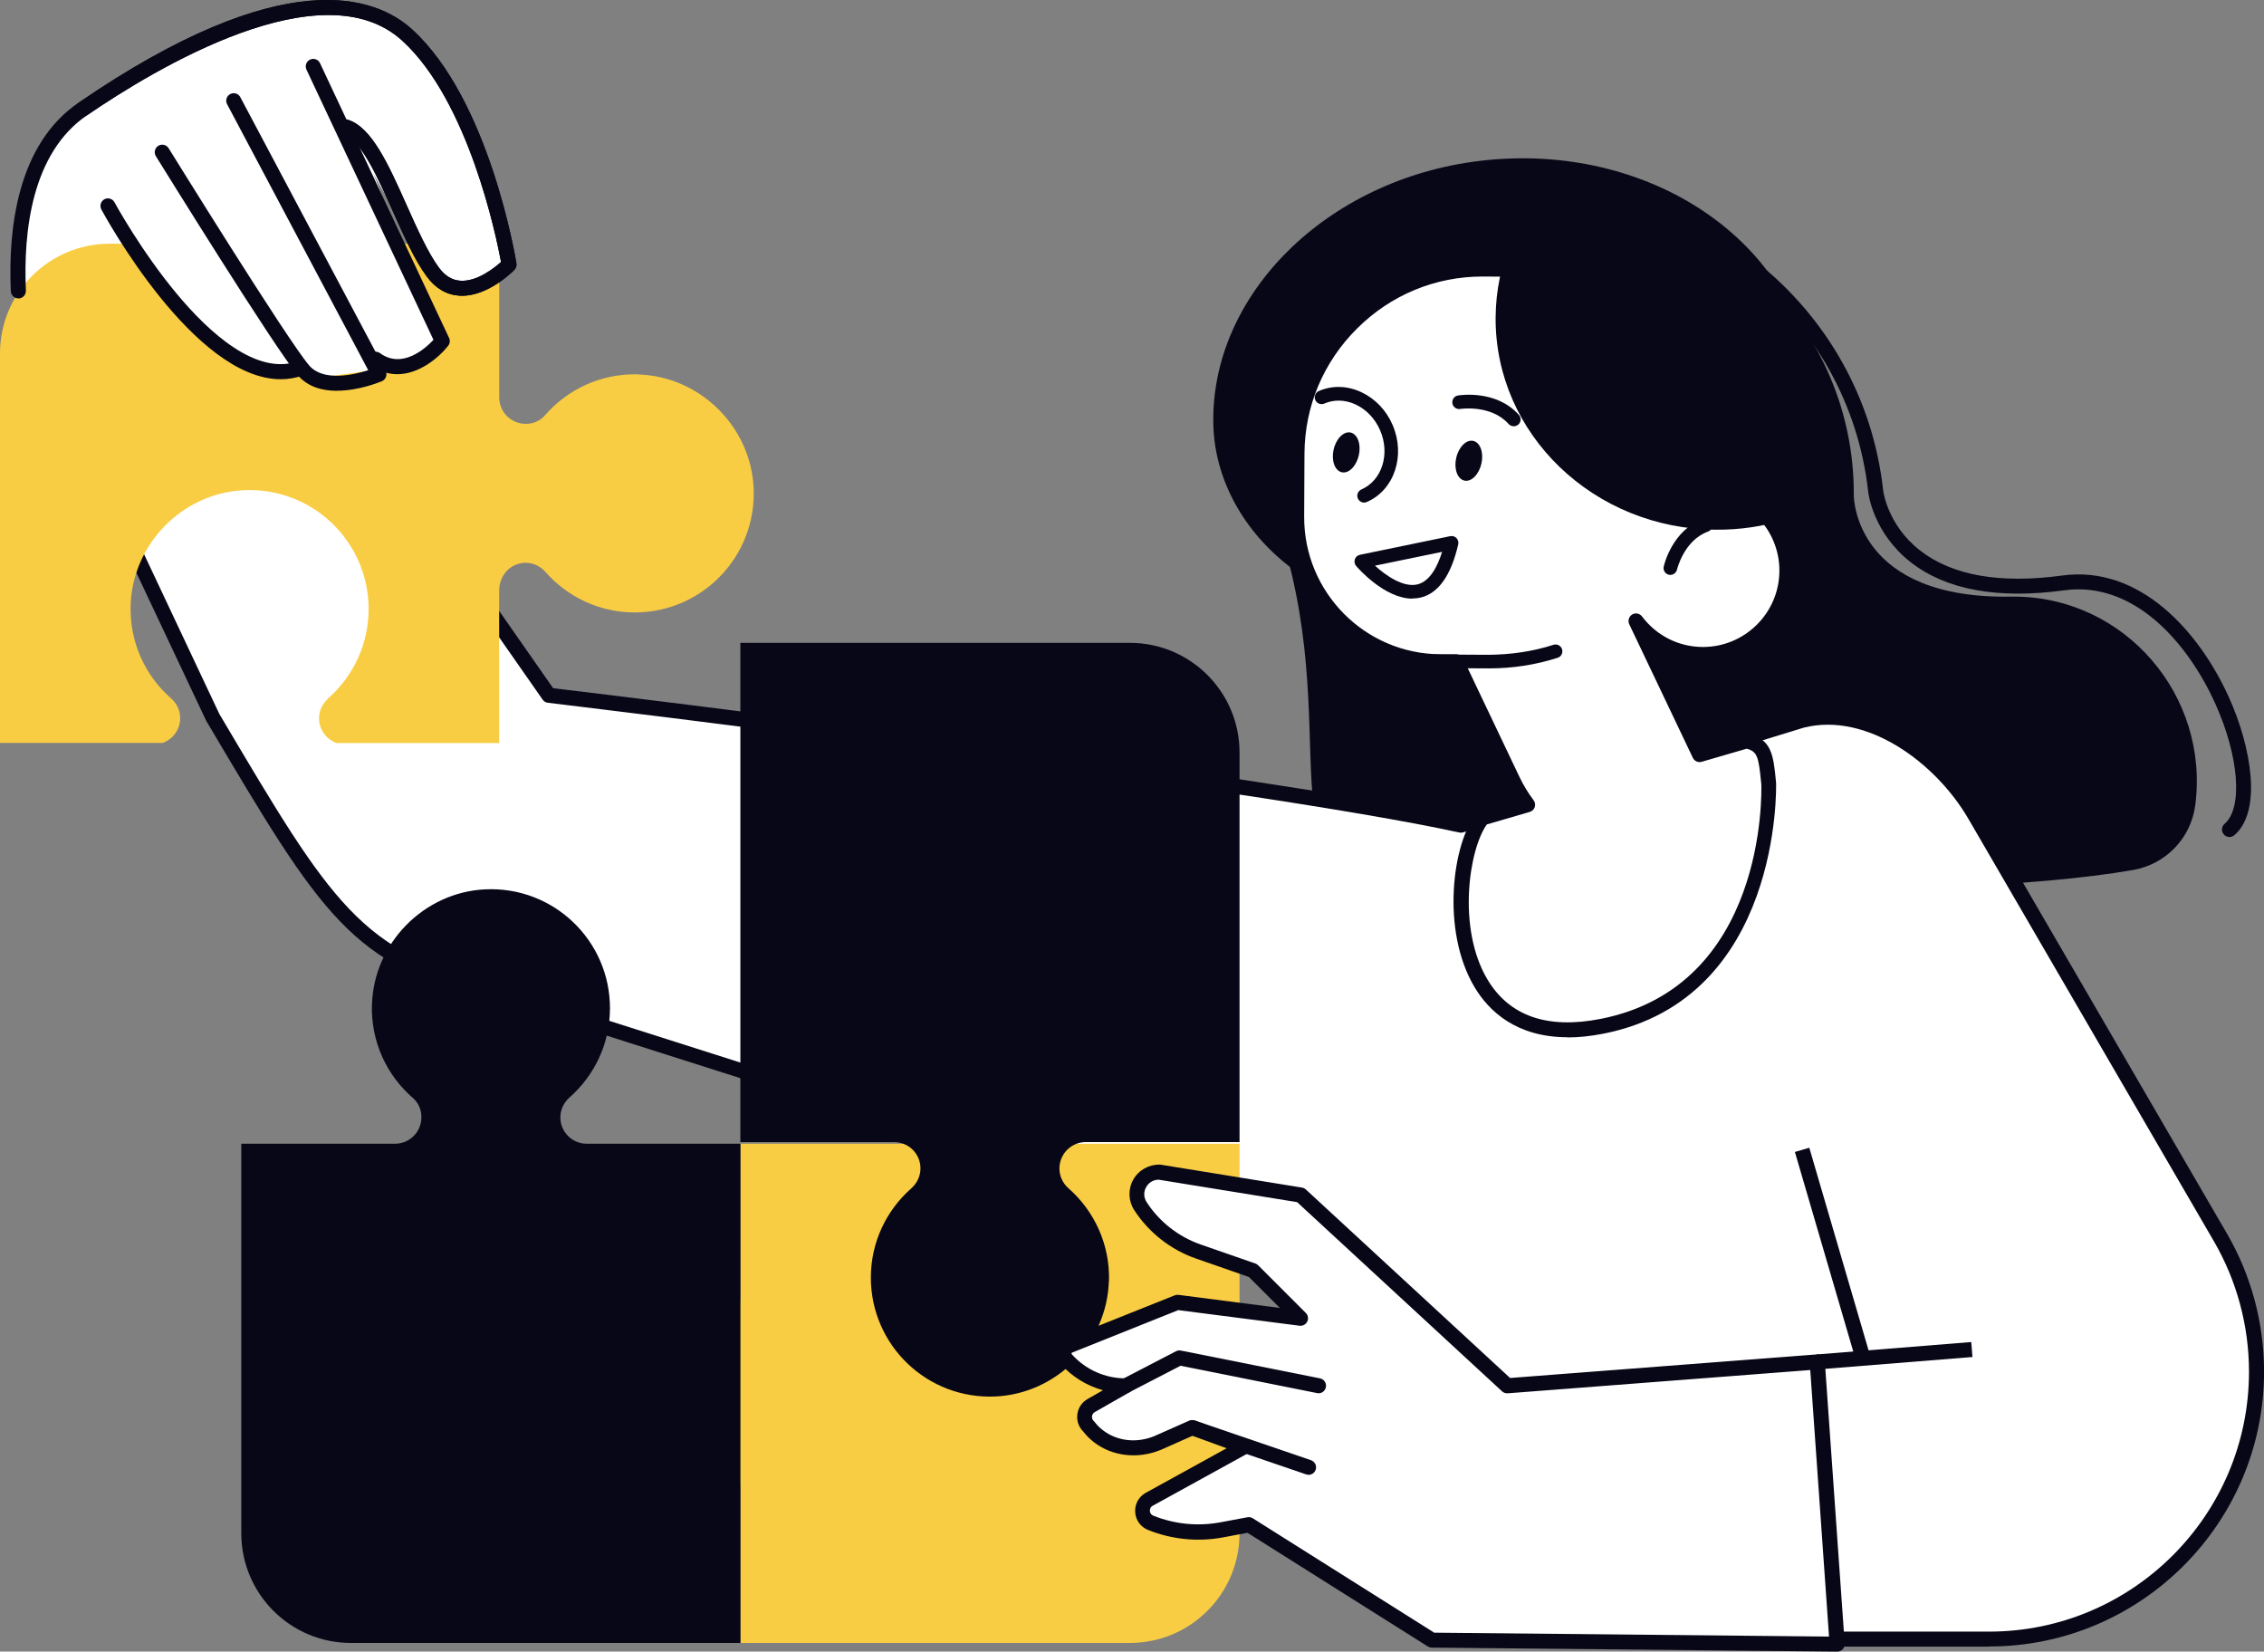 <?xml version="1.0" encoding="UTF-8"?>
<svg id="Layer_2" data-name="Layer 2" xmlns="http://www.w3.org/2000/svg" viewBox="0 0 301.57 219.97">
  <rect x="0" y="0" width="301.57" height="219.97" fill="#808080" stroke="none"/>
  <defs>
    <style>
      .cls-1 {
        fill: #f9cd43;
      }

      .cls-2 {
        fill: #fff;
      }

      .cls-3 {
        fill: #080717;
      }
    </style>
  </defs>
  <g id="_Layer_" data-name="&amp;lt;Layer&amp;gt;">
    <g>
      <path class="cls-3" d="M241.38,51.43c-1.62-19.02-21.63-32.73-44.29-30-20.36,2.45-35.89,17.82-35.47,35.15.18,7.68,4.6,16.08,13.91,21.4,10.54,3.45,17.89,3.5,31.44,2.25,20.22-1.85,34.45-28.29,34.41-28.8Z"/>
      <path class="cls-2" d="M26.35,43.05l-5.55-4.34-9.92,3.77c-3.01,2.13-3.9,3.2-5.79,6.06l-1.45,1.31S-1.48,23.75,11,14.52C23.48,5.29,45.11-4.9,54.24,4.67c9.13,9.56,13.57,30.57,13.57,30.57,0,0-6.97,6.81-10.7.57-5.11-8.56-7.48-12.92-7.48-12.92l8.92,22.86s-4.41,3.22-9.42,3.66c-5.01.44-12.33,3.32-22.77-6.36Z"/>
      <path class="cls-3" d="M292.41,107.27h0c1.92-14.63-9.37-27.77-24.12-27.81-.11,0-.21,0-.3,0-20.62.41-21.06-12.8-21.06-13.51.12-22.44-18.42-40.64-41.06-39.88-20.35.68-46.66,18.8-38.25,37.34,13.23,29.19-.05,52.36,15.9,53.8,13.1,1.18,74.66,3.2,100.63-1.34,4.34-.76,7.69-4.24,8.26-8.61Z"/>
      <g>
        <path class="cls-2" d="M295.75,164.78l-32.68-56.22c-4.58-7.87-14.19-14.84-23.02-12.63l-45.45,13.97c-28.06-6.15-121.49-17.29-121.49-17.29l-39.02-55.87-29.71,7.98,23.94,50.8c15.07,25.46,19.05,32.33,37.37,36.56l105.84,33.69,22.61,51.43,46.56,1.11h24.23c19.68,0,35.62-15.95,35.62-35.62h0c0-6.29-1.66-12.46-4.82-17.9Z"/>
        <path class="cls-3" d="M264.95,219.31h-24.23l-46.58-1.11c-.39,0-.74-.24-.89-.6l-22.43-51.02-105.41-33.55c-18.55-4.28-22.6-11.12-37.67-36.57l-.26-.43L3.48,45.15c-.13-.27-.13-.58,0-.85.12-.27.36-.47.65-.55l29.71-7.98c.41-.11.84.05,1.08.39l38.76,55.5c7.02.84,93.79,11.31,120.88,17.2l45.2-13.89c9.41-2.35,19.47,4.98,24.18,13.08l32.68,56.22c3.25,5.58,4.96,11.95,4.96,18.4,0,20.2-16.43,36.62-36.62,36.62ZM194.82,216.22l45.92,1.09h24.21c19.09,0,34.62-15.53,34.62-34.62,0-6.1-1.62-12.12-4.69-17.4h0l-32.68-56.22c-4.34-7.47-13.5-14.26-21.92-12.16l-45.4,13.95c-.16.05-.34.06-.51.02-27.7-6.07-120.46-17.16-121.39-17.28-.28-.03-.54-.19-.7-.42l-38.62-55.29-27.87,7.49,23.43,49.72.21.35c14.72,24.87,18.68,31.55,36.48,35.66l105.92,33.71c.27.09.5.29.61.55l22.36,50.85Z"/>
      </g>
      <path class="cls-1" d="M80.08,201.42c4.98.15,9.45-1.99,12.45-5.45.63-.73,1.55-1.14,2.51-1.14h.06c1.95,0,3.52,1.57,3.52,3.51v20.48h51.88c8.07,0,14.61-6.54,14.61-14.61v-51.88h-66.49v20.48c0,1.94-1.57,3.51-3.51,3.51h0c-1.02,0-1.98-.46-2.66-1.23-2.9-3.29-7.14-5.38-11.88-5.38-9.01,0-16.27,7.52-15.83,16.63.39,8.16,7.17,14.82,15.33,15.07Z"/>
      <path class="cls-3" d="M147.72,170.67c.15-4.95-1.97-9.4-5.4-12.41-.76-.67-1.2-1.62-1.2-2.63h0c0-1.94,1.57-3.52,3.51-3.52h20.48v-51.88c0-8.07-6.54-14.61-14.61-14.61h-51.88v66.49h20.48c1.94,0,3.51,1.57,3.51,3.51h0c0,1.02-.46,1.98-1.23,2.66-3.29,2.9-5.38,7.14-5.38,11.88,0,9.01,7.52,16.27,16.63,15.83,8.16-.39,14.82-7.17,15.07-15.33Z"/>
      <path class="cls-1" d="M85.05,49.86c-4.98-.15-9.45,1.99-12.45,5.45-.63.73-1.55,1.14-2.51,1.14h-.07c-1.95,0-3.52-1.57-3.52-3.51v-20.48H14.61c-8.07,0-14.61,6.54-14.61,14.61v51.88h21.67c1.35-.49,2.33-1.77,2.33-3.29h0c0-1.01-.44-1.97-1.2-2.63-3.43-3-5.55-7.45-5.4-12.41.25-8.17,6.91-14.95,15.07-15.33,9.11-.43,16.63,6.82,16.63,15.83,0,4.68-2.04,8.88-5.26,11.78-.67.6-1.19,1.38-1.31,2.27-.24,1.73.8,3.25,2.29,3.79h21.67v-20.31c0-1.53.91-2.99,2.36-3.49,1.43-.5,2.89-.03,3.82,1.03,2.9,3.29,7.14,5.38,11.88,5.38,9.01,0,16.27-7.52,15.83-16.62-.39-8.16-7.17-14.82-15.33-15.07Z"/>
      <path class="cls-3" d="M49.54,133.78c-.15,4.98,1.99,9.45,5.45,12.45.73.63,1.14,1.55,1.14,2.51v.07c0,1.95-1.57,3.52-3.51,3.52h-20.48v51.88c0,8.07,6.54,14.61,14.61,14.61h51.88v-66.49h-20.48c-1.94,0-3.51-1.57-3.51-3.51h0c0-1.02.46-1.98,1.23-2.66,3.29-2.9,5.38-7.14,5.38-11.88,0-9.01-7.52-16.27-16.63-15.83-8.16.39-14.82,7.17-15.07,15.33Z"/>
      <path class="cls-2" d="M26.35,43.05l-11.98-15.4s-15.84-3.9-3.36-13.13C23.48,5.29,45.11-4.9,54.24,4.67c9.13,9.56,13.57,30.57,13.57,30.57,0,0-6.97,6.81-10.7.57-5.11-8.56-7.48-12.92-7.48-12.92l8.92,22.86s-4.41,3.22-9.42,3.66c-5.01.44-12.33,3.32-22.77-6.36Z"/>
      <path class="cls-3" d="M61.56,39.39c-.13,0-.25,0-.38-.01-1.71-.11-3.17-.97-4.34-2.56-1.62-2.19-3.08-5.47-4.5-8.65-2.01-4.5-4.28-9.6-6.6-10.31-.53-.16-.83-.72-.66-1.25.16-.53.72-.83,1.25-.66,3.19.97,5.45,6.04,7.85,11.41,1.38,3.08,2.8,6.27,4.28,8.28.82,1.1,1.75,1.68,2.86,1.75,2.22.15,4.54-1.71,5.42-2.5-.61-3.29-4.3-21.39-13.16-29.47-10.64-9.71-32.91,3.72-42,9.94-.45.31-1.08.2-1.39-.26-.31-.46-.2-1.08.26-1.39C37.86-5.09,50.07-.49,54.91,3.93c10.24,9.34,13.73,30.26,13.88,31.15.05.31-.05.63-.27.86-.14.15-3.39,3.45-6.97,3.45Z"/>
      <path class="cls-3" d="M52.92,49.84c-1.14,0-2.33-.34-3.49-1.19-.45-.33-.54-.95-.22-1.4.33-.45.95-.54,1.4-.22,2.97,2.16,6.05-.61,7.13-1.77L40.82,9.27c-.23-.5-.02-1.1.48-1.33.5-.24,1.1-.02,1.33.48l17.19,36.59c.16.34.11.75-.12,1.04-1.25,1.59-3.87,3.79-6.78,3.79Z"/>
      <path class="cls-3" d="M44.89,52.05c-1.91,0-3.87-.49-5.23-2.08-3.05-3.57-18.25-28.13-18.9-29.17-.29-.47-.14-1.09.32-1.38.47-.29,1.09-.15,1.38.32.16.25,15.76,25.47,18.72,28.93,1.88,2.2,5.95,1.25,7.87.64L30.25,13.88c-.26-.49-.07-1.09.41-1.35.49-.26,1.09-.08,1.35.41l19.35,36.44c.13.25.15.54.06.8-.09.26-.29.48-.55.59-.19.08-3.02,1.27-5.98,1.27Z"/>
      <path class="cls-3" d="M37.4,50.51c-11.54,0-23.36-21.61-23.9-22.61-.26-.49-.08-1.09.4-1.36.48-.26,1.09-.08,1.35.4.03.06,3.5,6.44,8.33,12.23,4.3,5.15,10.59,10.89,16.1,8.94.52-.18,1.09.09,1.28.61s-.09,1.09-.61,1.28c-.98.35-1.97.51-2.96.51Z"/>
      <path class="cls-3" d="M296.97,111.48c-.28,0-.56-.12-.76-.35-.36-.42-.31-1.05.11-1.41,2.45-2.1,1.93-8.96-1.22-15.96-3.66-8.15-10.86-16.4-20.13-15.14-8.85,1.21-15.73-.05-20.45-3.73-5.02-3.92-5.65-9.16-5.67-9.38-2.61-23.64-23.95-40.75-47.61-38.14-.55.06-1.04-.34-1.1-.88-.06-.55.33-1.04.88-1.1,24.73-2.72,47.09,15.17,49.82,39.91,0,.05.55,4.62,4.92,8.02,4.28,3.34,10.65,4.46,18.95,3.33,10.34-1.4,18.27,7.5,22.22,16.3,2.95,6.57,4.42,15.09.69,18.29-.19.16-.42.24-.65.24Z"/>
      <g>
        <path class="cls-2" d="M197.6,35.81l18.6.1c6.57.04,11.91,5.44,11.87,12l-.05,8.92c-.01,2.76-.39,5.43-1.08,7.98,6.15.06,11.11,5.08,11.07,11.23-.03,6.17-5.06,11.15-11.24,11.12-3.63-.02-6.83-1.77-8.86-4.46l8.47,17.79,6.24-1.82c2.55.55,2.63,2.19,2.98,5.68,0,0,1.01,27.75-22.2,32.32-22,4.33-20.6-22.11-15.94-27.76l6.01-1.75c-.76-1.01-1.44-2.12-2-3.31l-7.48-15.72h-2.14c-10.58-.07-19.19-8.77-19.13-19.35l.04-8.39c.07-13.59,11.25-24.65,24.84-24.58Z"/>
        <path class="cls-3" d="M208.83,138.15c-6.84,0-10.5-3.46-12.42-6.68-4.51-7.56-2.94-19.28.29-23.18.13-.16.3-.27.49-.32l4.67-1.36c-.48-.74-.91-1.52-1.29-2.31l-7.21-15.16h-1.52c-11.16-.07-20.18-9.19-20.13-20.35l.04-8.39c.04-6.84,2.75-13.28,7.65-18.12,4.86-4.81,11.27-7.45,18.06-7.45h.14l18.6.1c3.44.02,6.68,1.38,9.12,3.85,2.44,2.46,3.77,5.71,3.75,9.16l-.05,8.92c-.01,2.37-.29,4.74-.82,7.05,6.1.68,10.85,5.9,10.81,12.17-.04,6.71-5.55,12.15-12.24,12.11-2.1-.01-4.12-.55-5.89-1.55l6.03,12.68,5.42-1.58c.16-.05.33-.05.49-.02,3.18.69,3.4,2.9,3.73,6.24l.03.31c.01.35.76,28.72-23,33.4-1.74.34-3.33.5-4.77.5ZM198.06,109.79c-2.4,3.32-3.98,13.87.07,20.66,2.91,4.88,7.98,6.65,15.09,5.25,22.08-4.35,21.43-30.21,21.39-31.3l-.03-.25c-.33-3.36-.51-4.06-1.92-4.43l-5.99,1.74c-.47.14-.97-.09-1.18-.53l-8.47-17.79c-.22-.46-.05-1.02.38-1.29.44-.27,1.01-.16,1.32.25,1.94,2.57,4.88,4.05,8.07,4.07h.05c5.59,0,10.15-4.53,10.18-10.12.03-5.59-4.49-10.18-10.08-10.23-.31,0-.6-.15-.79-.4-.19-.25-.25-.57-.17-.86.68-2.52,1.03-5.12,1.04-7.72l.05-8.92c.02-2.91-1.11-5.66-3.17-7.74-2.06-2.08-4.8-3.24-7.71-3.25l-18.6-.1s-.09,0-.13,0c-6.26,0-12.17,2.44-16.65,6.88-4.52,4.47-7.02,10.4-7.05,16.71l-.04,8.39c-.05,10.05,8.08,18.28,18.14,18.33h2.14c.38.01.73.24.9.58l7.48,15.72c.52,1.1,1.16,2.16,1.9,3.14.2.26.25.6.15.92-.1.31-.35.55-.67.64l-5.69,1.66Z"/>
      </g>
      <path class="cls-3" d="M198.4,89.02c-.05,0-.11,0-.16,0l-15.08-.08c-.5,0-.91-.41-.9-.91,0-.5.41-.9.91-.9h0l15.08.08c2.96-.02,5.88-.43,8.68-1.33.48-.15.99.11,1.14.59.15.48-.11.99-.59,1.14-2.93.94-5.99,1.41-9.09,1.41Z"/>
      <path class="cls-3" d="M207.23,23.23c21.19,2.81,37.6,20.62,38.26,42.37-4.8,3.15-10.62,4.99-16.9,4.95-16.3-.09-29.45-12.73-29.37-28.24.04-7.39,3.08-14.09,8.01-19.08Z"/>
      <path class="cls-3" d="M222.5,76.57c-.07,0-.13,0-.2-.02-.49-.11-.8-.59-.69-1.08.04-.2,1.12-4.88,5.29-6.38.47-.17.99.08,1.16.55.17.47-.08.99-.55,1.16-3.21,1.16-4.12,5.03-4.13,5.06-.1.42-.47.71-.89.71Z"/>
      <path class="cls-3" d="M197.33,61.74c-.33,1.46-1.35,2.48-2.27,2.27-.93-.21-1.42-1.56-1.09-3.02.33-1.46,1.35-2.48,2.27-2.27.93.21,1.42,1.56,1.09,3.02Z"/>
      <path class="cls-3" d="M181,60.63c-.33,1.46-1.35,2.48-2.27,2.27-.93-.21-1.42-1.56-1.09-3.02.33-1.46,1.35-2.48,2.27-2.27s1.42,1.56,1.09,3.02Z"/>
      <path class="cls-3" d="M201.63,56.77c-.25,0-.5-.1-.68-.3-2.35-2.63-6.41-2.01-6.45-2-.5.07-.96-.25-1.04-.75-.08-.5.25-.96.75-1.05.21-.03,5.08-.81,8.11,2.59.33.38.3.95-.07,1.28-.17.15-.39.23-.61.23Z"/>
      <path class="cls-3" d="M188.13,79.73c-3.73,0-7.33-4.16-7.49-4.35-.21-.24-.27-.58-.17-.89s.36-.53.68-.6l12.02-2.48c.31-.06.62.03.83.25.22.22.31.54.24.84-.95,4.12-2.62,6.5-4.98,7.08-.37.09-.75.13-1.12.13ZM183.15,75.34c1.47,1.34,3.8,2.95,5.67,2.49,1.64-.41,2.66-2.36,3.27-4.33l-8.94,1.84Z"/>
      <path class="cls-3" d="M181.71,66.94c-.35,0-.69-.21-.84-.55-.2-.46.01-1,.47-1.2,2.74-1.19,3.86-4.72,2.5-7.87-.67-1.55-1.83-2.77-3.25-3.44-1.39-.65-2.88-.7-4.19-.13-.46.2-1-.01-1.2-.47-.2-.46.01-1,.47-1.2,1.79-.78,3.81-.72,5.68.16,1.83.86,3.31,2.41,4.15,4.36,1.76,4.08.22,8.68-3.44,10.26-.12.05-.24.08-.36.08Z"/>
      <g>
        <path class="cls-2" d="M200.77,184.57l-27.53-25.41-18.81-3.05c-2.35-.05-3.81,2.55-2.53,4.52h0c1.82,2.82,4.54,4.95,7.71,6.05l7.28,2.53,6.35,6.35-16.41-2.12-14.39,5.75c-.73.29-.95,1.22-.43,1.8h0c2.01,2.26,4.9,3.56,7.93,3.56h0l-4.61,2.63c-1.02.59-1.18,2-.32,2.8h0c.37.49.8.91,1.27,1.29,2.24,1.74,5.29,2,7.91.91l4.59-2.04,6.98,2.55-12.73,7.01c-1.26.73-1.12,2.58.22,3.12h0c3.01,1.21,6.31,1.53,9.5.93l3.59-.67,24.35,15.35,53.99.53-2.65-37.58-41.29,3.18Z"/>
        <path class="cls-3" d="M244.7,219.97h0l-53.99-.53c-.19,0-.37-.06-.52-.15l-24.02-15.14-3.2.6c-3.38.64-6.86.3-10.05-.98-.98-.39-1.64-1.29-1.71-2.35-.08-1.06.45-2.04,1.36-2.57l10.82-5.96-4.54-1.66-4.22,1.87c-3.07,1.27-6.48.87-8.93-1.03-.54-.42-1.01-.89-1.41-1.41-.6-.6-.89-1.41-.79-2.26.1-.88.6-1.63,1.37-2.07l2.05-1.17c-2.15-.59-4.12-1.79-5.63-3.49-.46-.52-.64-1.23-.48-1.91.16-.67.64-1.23,1.28-1.49l14.39-5.75c.16-.06.33-.08.5-.06l13.5,1.74-4.12-4.12-7.06-2.46c-3.36-1.17-6.28-3.46-8.22-6.45-.79-1.23-.84-2.78-.13-4.05.71-1.27,2.06-2.03,3.52-2.01.05,0,.09,0,.14.01l18.81,3.05c.19.03.37.12.52.25l27.21,25.11,40.85-3.14c.27-.02.53.07.73.24.2.17.33.42.34.69l2.65,37.58c.02.28-.08.55-.27.76-.19.2-.45.31-.73.31ZM191,217.45l52.63.52-2.5-35.5-40.29,3.1c-.28.02-.55-.07-.76-.26l-27.3-25.2-18.44-2.99c-.7,0-1.32.37-1.67.99-.36.64-.33,1.38.06,1.99,1.69,2.62,4.25,4.62,7.2,5.65l7.28,2.53c.14.05.27.13.38.24l6.35,6.35c.3.3.38.76.19,1.15-.19.38-.59.6-1.03.55l-16.15-2.08-14.14,5.66s-.06.03-.08.09c-.01.04,0,.08.03.12,1.82,2.05,4.44,3.22,7.18,3.22.45,0,.85.3.97.74.12.44-.08.9-.47,1.12l-4.61,2.63c-.21.12-.34.32-.37.56-.03.24.06.47.23.63.04.04.08.09.12.13.3.4.66.77,1.09,1.09,1.89,1.47,4.53,1.77,6.91.77l4.57-2.03c.24-.11.51-.11.75-.03l6.98,2.55c.37.13.62.47.65.86.03.39-.17.76-.51.95l-12.73,7.01c-.34.2-.36.54-.35.68,0,.14.08.48.46.63,2.84,1.14,5.93,1.44,8.94.88l3.59-.67c.25-.05.5,0,.72.14l24.11,15.2Z"/>
      </g>
      <path class="cls-3" d="M149.95,185.57c-.36,0-.71-.2-.89-.54-.25-.49-.06-1.09.43-1.35l7.15-3.71c.2-.1.43-.14.66-.09l18.53,3.7c.54.11.89.63.78,1.18s-.63.9-1.18.78l-18.18-3.64-6.83,3.54c-.15.08-.3.11-.46.11Z"/>
      <path class="cls-3" d="M174.3,196.42c-.11,0-.22-.02-.32-.05l-15.39-5.26c-.52-.18-.8-.75-.62-1.27.18-.52.75-.8,1.27-.62l15.39,5.26c.52.18.8.75.62,1.27-.14.42-.53.68-.95.68Z"/>
      <g>
        <path class="cls-2" d="M262.66,179.73l-20.6,1.66,20.6-1.66Z"/>
        <rect class="cls-3" x="242.02" y="179.56" width="20.67" height="2" transform="translate(-13.64 20.78) rotate(-4.59)"/>
      </g>
      <g>
        <path class="cls-2" d="M240.05,153.13l7.98,27.27-7.98-27.27Z"/>
        <rect class="cls-3" x="243.04" y="152.56" width="2" height="28.41" transform="translate(-37.02 75.26) rotate(-16.31)"/>
      </g>
      <path class="cls-3" d="M2.44,39.74c-.53,0-.97-.42-1-.96-.37-8.38.89-19.53,9-25.09C37.86-5.09,50.07-.49,54.91,3.93c10.24,9.34,13.73,30.26,13.88,31.15.05.31-.05.63-.27.86-.15.15-3.62,3.69-7.34,3.44-1.71-.11-3.17-.97-4.34-2.56-1.62-2.19-3.08-5.47-4.5-8.65-2.01-4.5-4.28-9.6-6.6-10.31-.53-.16-.83-.72-.66-1.25.16-.53.72-.83,1.25-.66,3.19.97,5.45,6.04,7.85,11.41,1.38,3.08,2.8,6.27,4.28,8.28.82,1.1,1.75,1.68,2.86,1.75,2.22.15,4.54-1.71,5.42-2.5-.61-3.29-4.3-21.39-13.16-29.47-10.64-9.71-32.91,3.72-42,9.94-7.36,5.04-8.48,15.48-8.13,23.35.02.55-.4,1.02-.95,1.04-.02,0-.03,0-.05,0Z"/>
    </g>
  </g>
</svg>